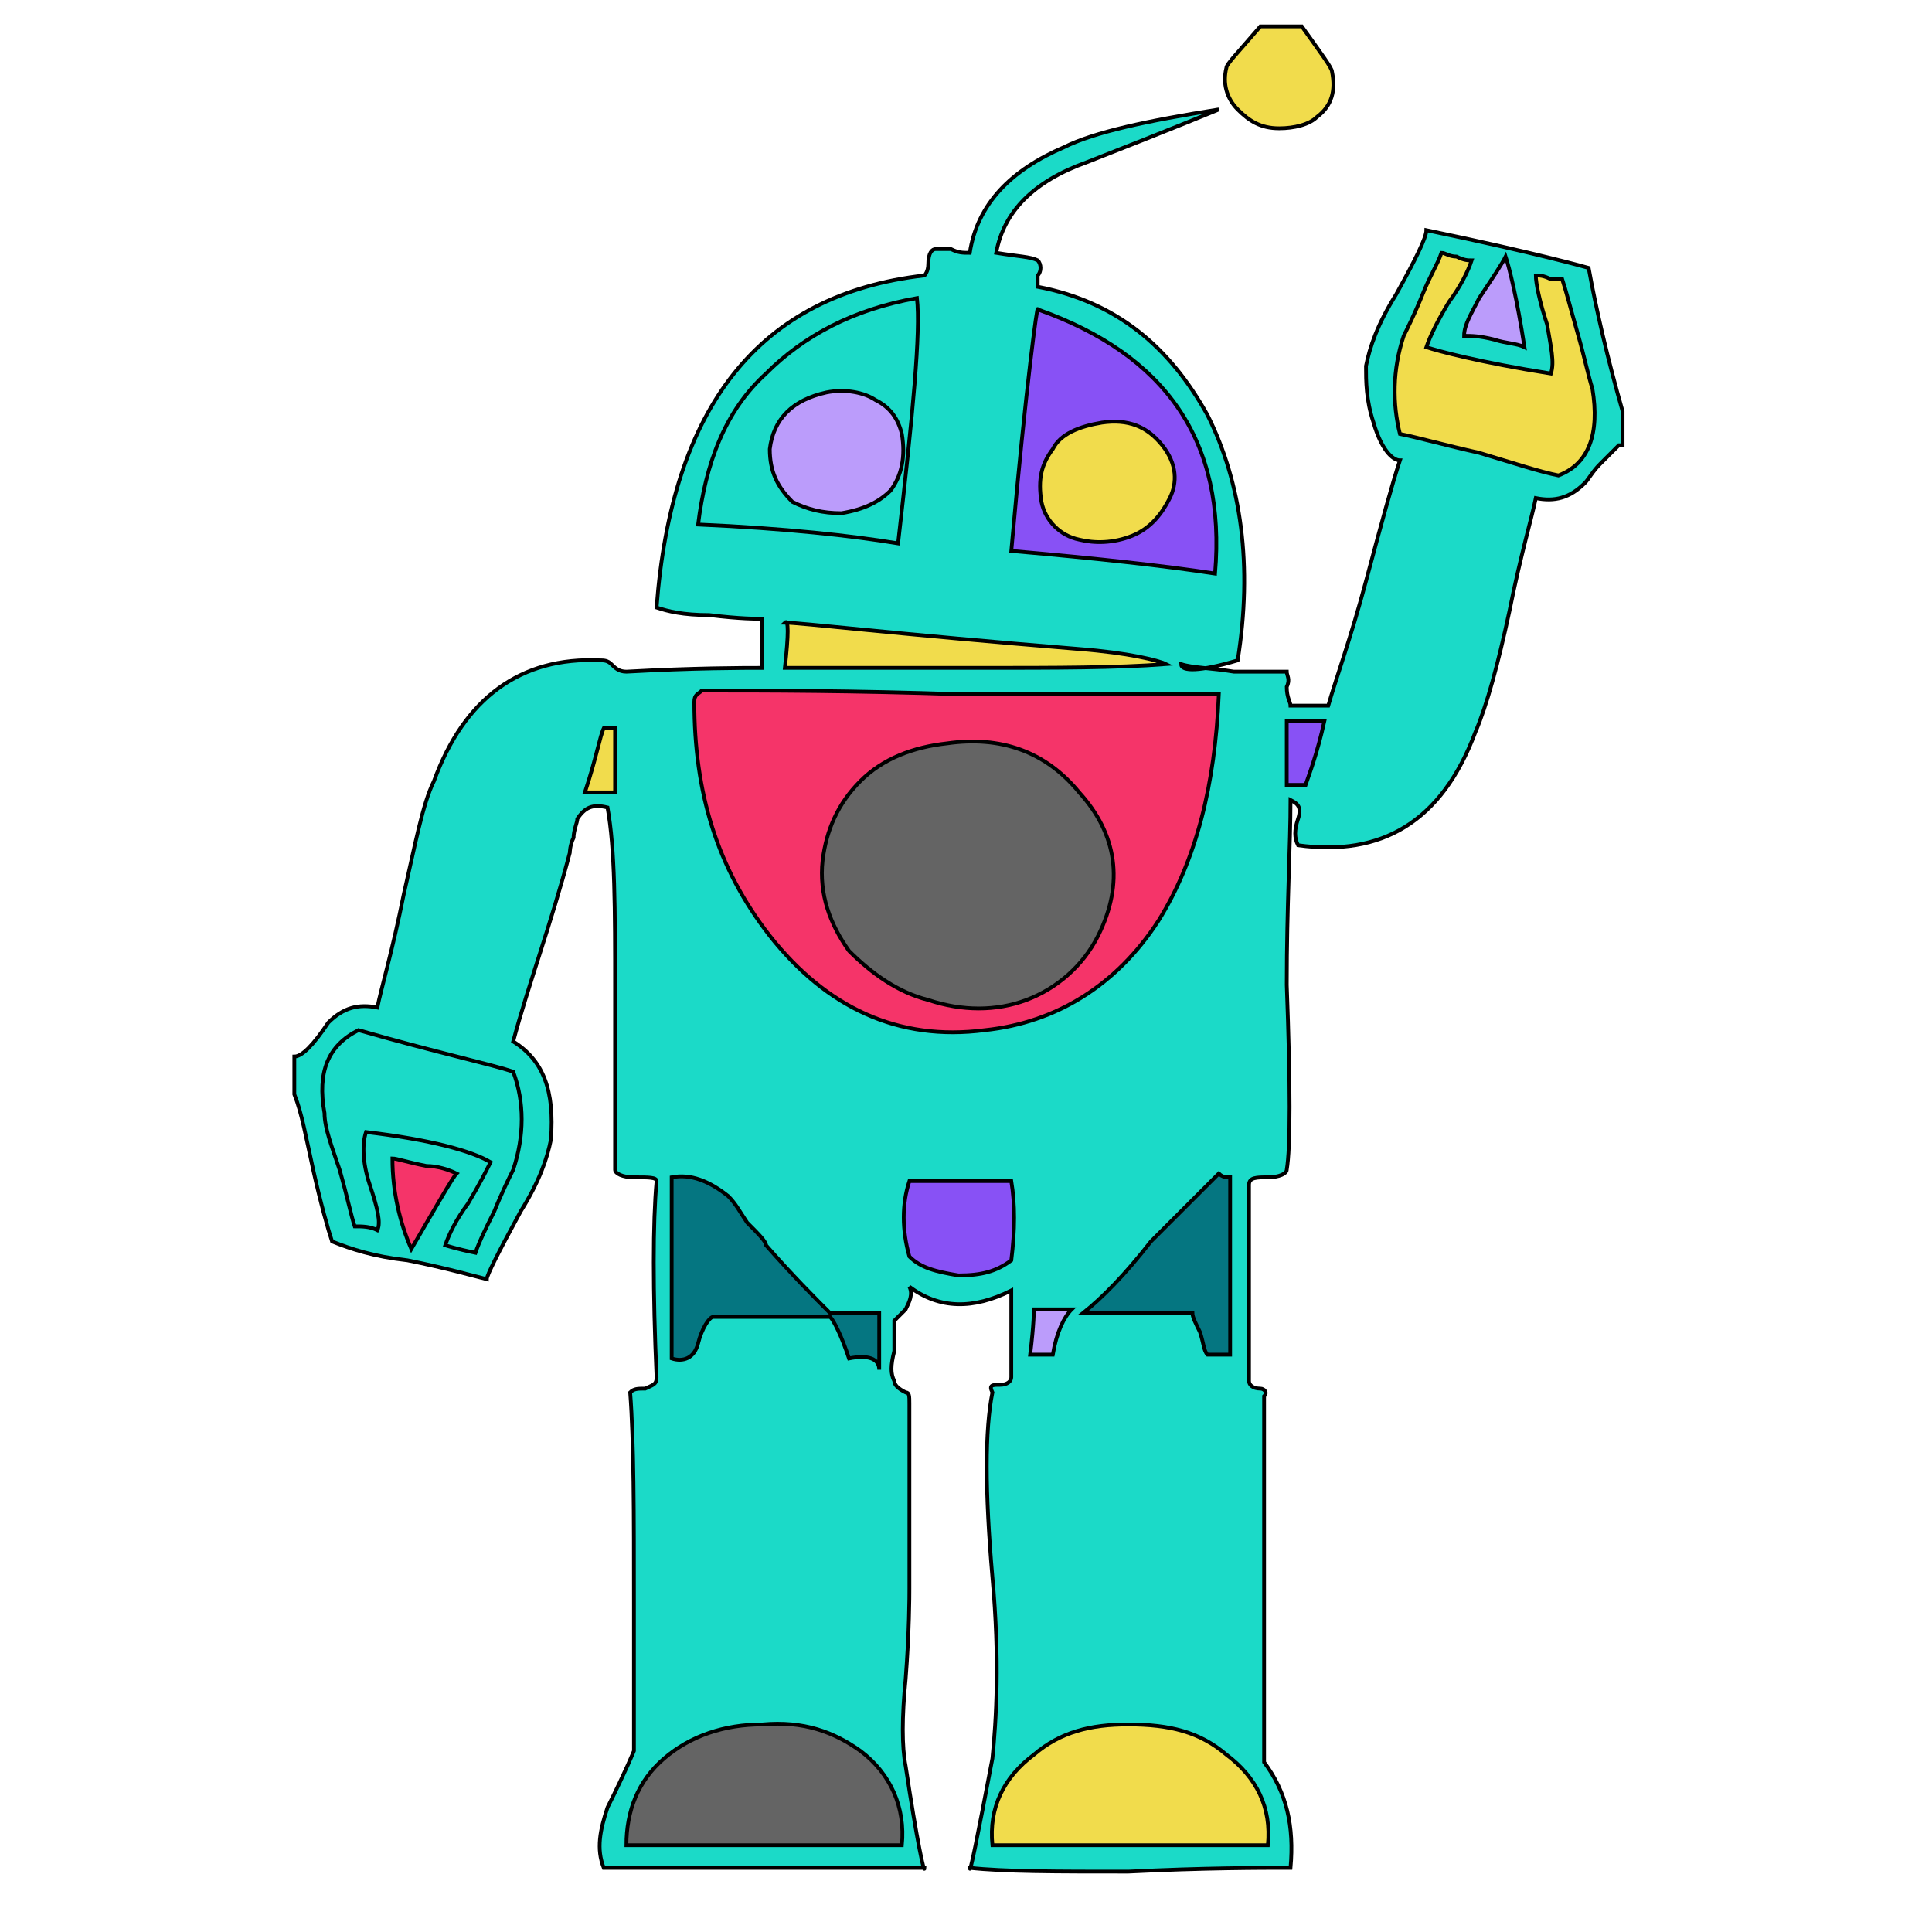 <svg id="th_rob_robot-27" width="100%" height="100%" xmlns="http://www.w3.org/2000/svg" version="1.1" xmlns:xlink="http://www.w3.org/1999/xlink" xmlns:svgjs="http://svgjs.com/svgjs" preserveAspectRatio="xMidYMin slice" data-uid="rob_robot-27" data-keyword="rob_robot-27" viewBox="0 0 512 512" data-colors="[&quot;#1BDAC8&quot;,&quot;#F1DC4C&quot;,&quot;#F1DC4C&quot;,&quot;#BB9CFB&quot;,&quot;#8851F5&quot;,&quot;#F1DC4C&quot;,&quot;#8851F5&quot;,&quot;#BB9CFB&quot;,&quot;#F53469&quot;,&quot;#646464&quot;,&quot;#BB9CFB&quot;,&quot;#1BDAC8&quot;,&quot;#F1DC4C&quot;,&quot;#8851F5&quot;,&quot;#1BDAC8&quot;,&quot;#F1DC4C&quot;,&quot;#1BDAC8&quot;,&quot;#F53469&quot;,&quot;#646464&quot;,&quot;#F1DC4C&quot;,&quot;#BB9CFB&quot;,&quot;#1BDAC8&quot;]"><path id="th_rob_robot-27_16" d="M378 61C378 63 375 69 370 78C365 86 363 92 362 97C362 101 362 106 364 112C366 119 369 122 371 122C369 128 366 139 362 154C358 169 354 180 352 187L342 187C342 186 341 185 341 182C342 180 341 179 341 178C339 178 334 178 327 178C321 177 316 177 313 176C313 178 318 178 328 175C332 150 329 128 320 110C310 92 296 80 275 76C275 75 275 74 275 73C276 72 276 70 275 69C273 68 270 68 264 67C266 56 274 48 288 43C311 34 323 29 323 29C304 32 290 35 282 39C268 45 259 54 257 67C255 67 254 67 252 66C250 66 249 66 248 66C247 66 246 67 246 70C246 72 245 73 245 73C201 78 178 108 174 161C177 162 181 163 188 163C196 164 201 164 202 164L202 177C197 177 184 177 166 178C164 178 163 177 162 176C161 175 160 175 159 175C138 174 123 185 115 207C112 213 110 224 107 237C104 252 101 262 100 267C95 266 91 267 87 271C83 277 80 280 78 280L78 290C80 295 81 301 83 310C85 319 87 326 88 329C93 331 99 333 108 334C118 336 125 338 129 339C129 338 132 332 138 321C143 313 145 307 146 302C147 289 144 281 136 276C140 261 146 245 151 226C151 226 151 224 152 222C152 220 153 218 153 217C155 214 157 213 161 214C163 225 163 241 163 262C163 289 163 305 163 310C163 311 165 312 168 312C172 312 174 312 174 313C173 324 173 342 174 365C174 367 173 367 171 368C169 368 168 368 167 369C168 382 168 401 168 425L168 464C168 464 166 469 161 479C159 485 158 490 160 495C169 495 183 495 202 495L245 495C245 497 243 488 240 468C239 463 239 455 240 445C241 432 241 423 241 421L241 372C241 370 241 369 240 369C238 368 237 367 237 366C236 364 236 362 237 358C237 354 237 351 237 350C237 350 238 349 240 347C241 345 242 343 241 341C249 347 258 347 268 342L268 365C268 366 267 367 265 367C263 367 262 367 263 369C261 379 261 395 263 418C265 440 264 456 263 466C259 487 257 497 257 495C266 496 280 496 299 496C319 495 334 495 342 495C343 484 341 475 335 467L335 370C336 369 335 368 334 368C332 368 331 367 331 366L331 314C331 312 333 312 336 312C339 312 341 311 341 310C342 304 342 288 341 261C341 240 342 224 342 212C344 213 345 214 344 217C343 220 343 222 344 224C366 227 382 218 391 194C394 187 397 176 400 162C403 147 406 137 407 132C412 133 416 132 420 128C421 127 422 125 424 123C426 121 428 119 429 118L430 118L430 109C426 95 423 82 421 71C421 71 407 67 378 61Z " fill-rule="evenodd" fill="#1bdac8" stroke-width="1" stroke="#000000"></path><path id="th_rob_robot-27_20" d="M345 7L334 7C328 14 325 17 325 18C324 22 325 26 328 29C331 32 334 34 339 34C343 34 347 33 349 31C353 28 354 24 353 19C353 18 350 14 345 7Z " fill-rule="evenodd" fill="#f1dc4c" stroke-width="1" stroke="#000000"></path><path id="th_rob_robot-27_0" d="M392 120C383 118 376 116 371 115C369 107 369 98 372 89C373 87 375 83 377 78C379 73 381 70 382 67C383 67 384 68 386 68C388 69 389 69 390 69C389 72 387 76 384 80C381 85 379 89 378 92C381 93 392 96 411 99C412 96 411 92 410 86C408 80 407 75 407 73C408 73 409 73 411 74C412 74 413 74 414 74C415 77 416 81 418 88C420 95 421 100 422 103C424 115 421 123 413 126C408 125 402 123 392 120Z " fill-rule="evenodd" fill="#f1dc4c" stroke-width="1" stroke="#000000"></path><path id="th_rob_robot-27_1" d="M396 90C392 89 390 89 388 89C388 86 390 83 392 79C396 73 398 70 399 68C400 71 402 79 404 92C402 91 399 91 396 90Z " fill-rule="evenodd" fill="#bb9cfb" stroke-width="1" stroke="#000000"></path><path id="th_rob_robot-27_2" d="M341 208L341 191L351 191C349 200 347 205 346 208Z " fill-rule="evenodd" fill="#8851f5" stroke-width="1" stroke="#000000"></path><path id="th_rob_robot-27_3" d="M263 489C262 479 266 471 274 465C281 459 289 457 299 457C310 457 318 459 325 465C333 471 337 479 336 489Z " fill-rule="evenodd" fill="#f1dc4c" stroke-width="1" stroke="#000000"></path><path id="th_rob_robot-27_4" d="M254 338C248 337 244 336 241 333C239 326 239 319 241 313C243 313 247 313 253 313C260 313 265 313 268 313C269 319 269 326 268 334C264 337 260 338 254 338Z " fill-rule="evenodd" fill="#8851f5" stroke-width="1" stroke="#000000"></path><path id="th_rob_robot-27_5" d="M284 347C282 349 280 353 279 359L273 359C274 351 274 347 274 347Z " fill-rule="evenodd" fill="#bb9cfb" stroke-width="1" stroke="#000000"></path><path id="th_rob_robot-27_6" d="M186 183C203 183 226 183 255 184C286 184 309 184 323 184C322 208 317 228 307 244C296 261 280 271 261 273C238 276 219 267 204 248C190 230 184 210 184 186C184 184 185 184 186 183Z " fill-rule="evenodd" fill="#f53469" stroke-width="1" stroke="#000000"></path><path id="th_rob_robot-27_7" d="M166 489C166 480 169 472 176 466C183 460 192 457 202 457C213 456 221 459 228 464C236 470 240 479 239 489Z " fill-rule="evenodd" fill="#646464" stroke-width="1" stroke="#000000"></path><path id="th_rob_robot-27_8" d="M178 312C183 311 188 313 193 317C195 319 196 321 198 324C201 327 203 329 203 330C210 338 216 344 220 348L233 348L233 363C233 360 230 359 225 360C223 354 221 350 220 349L189 349C188 349 186 352 185 356C184 360 181 361 178 360Z " fill-rule="evenodd" fill="#057681" stroke-width="1" stroke="#000000"></path><path id="th_rob_robot-27_9" d="M203 99C213 89 226 82 243 79C244 88 242 109 238 144C226 142 208 140 185 139C187 123 192 109 203 99Z " fill-rule="evenodd" fill="#1bdac8" stroke-width="1" stroke="#000000"></path><path id="th_rob_robot-27_10" d="M309 176C296 177 280 177 259 177C231 177 214 177 208 177C209 168 209 164 208 165C212 165 237 168 286 172C299 173 307 175 309 176Z " fill-rule="evenodd" fill="#f1dc4c" stroke-width="1" stroke="#000000"></path><path id="th_rob_robot-27_11" d="M322 152C309 150 291 148 268 146C272 101 275 80 275 82C309 94 325 117 322 152Z " fill-rule="evenodd" fill="#8851f5" stroke-width="1" stroke="#000000"></path><path id="th_rob_robot-27_12" d="M326 359L320 359C319 358 319 356 318 353C317 351 316 349 316 348L287 348C292 344 298 338 305 329C313 321 319 315 323 311C324 312 325 312 326 312C326 328 326 343 326 359Z " fill-rule="evenodd" fill="#057681" stroke-width="1" stroke="#000000"></path><path id="th_rob_robot-27_13" d="M163 210L155 210C158 201 159 195 160 193L163 193Z " fill-rule="evenodd" fill="#f1dc4c" stroke-width="1" stroke="#000000"></path><path id="th_rob_robot-27_14" d="M136 310C135 312 133 316 131 321C129 325 127 329 126 332C121 331 118 330 118 330C119 327 121 323 124 319C127 314 129 310 130 308C125 305 114 302 97 300C96 303 96 308 98 314C100 320 101 324 100 326C98 325 96 325 94 325C93 322 92 317 90 310C88 304 86 299 86 295C84 284 87 277 95 273C116 279 130 282 136 284C139 292 139 301 136 310Z " fill-rule="evenodd" fill="#1bdac8" stroke-width="1" stroke="#000000"></path><path id="th_rob_robot-27_15" d="M113 309C116 309 119 310 121 311C120 312 116 319 109 331C106 324 104 316 104 307C105 307 108 308 113 309Z " fill-rule="evenodd" fill="#f53469" stroke-width="1" stroke="#000000"></path><path id="th_rob_robot-27_17" d="M286 210C277 199 265 195 251 197C242 198 234 201 228 207C222 213 219 220 218 228C217 237 220 245 225 252C231 258 238 263 246 265C255 268 264 268 272 265C280 262 287 256 291 248C298 234 296 221 286 210Z " fill-rule="evenodd" fill="#646464" stroke-width="1" stroke="#000000"></path><path id="th_rob_robot-27_18" d="M279 119C276 123 275 127 276 133C277 138 281 142 286 143C290 144 295 144 300 142C305 140 308 136 310 132C312 128 312 123 308 118C304 113 299 111 292 112C286 113 281 115 279 119Z " fill-rule="evenodd" fill="#f1dc4c" stroke-width="1" stroke="#000000"></path><path id="th_rob_robot-27_19" d="M232 106C229 104 224 103 219 104C210 106 205 111 204 119C204 125 206 129 210 133C214 135 218 136 223 136C229 135 233 133 236 130C239 126 240 121 239 115C238 111 236 108 232 106Z " fill-rule="evenodd" fill="#bb9cfb" stroke-width="1" stroke="#000000"></path><defs id="SvgjsDefs1667" fill="#1bdac8"></defs></svg>
